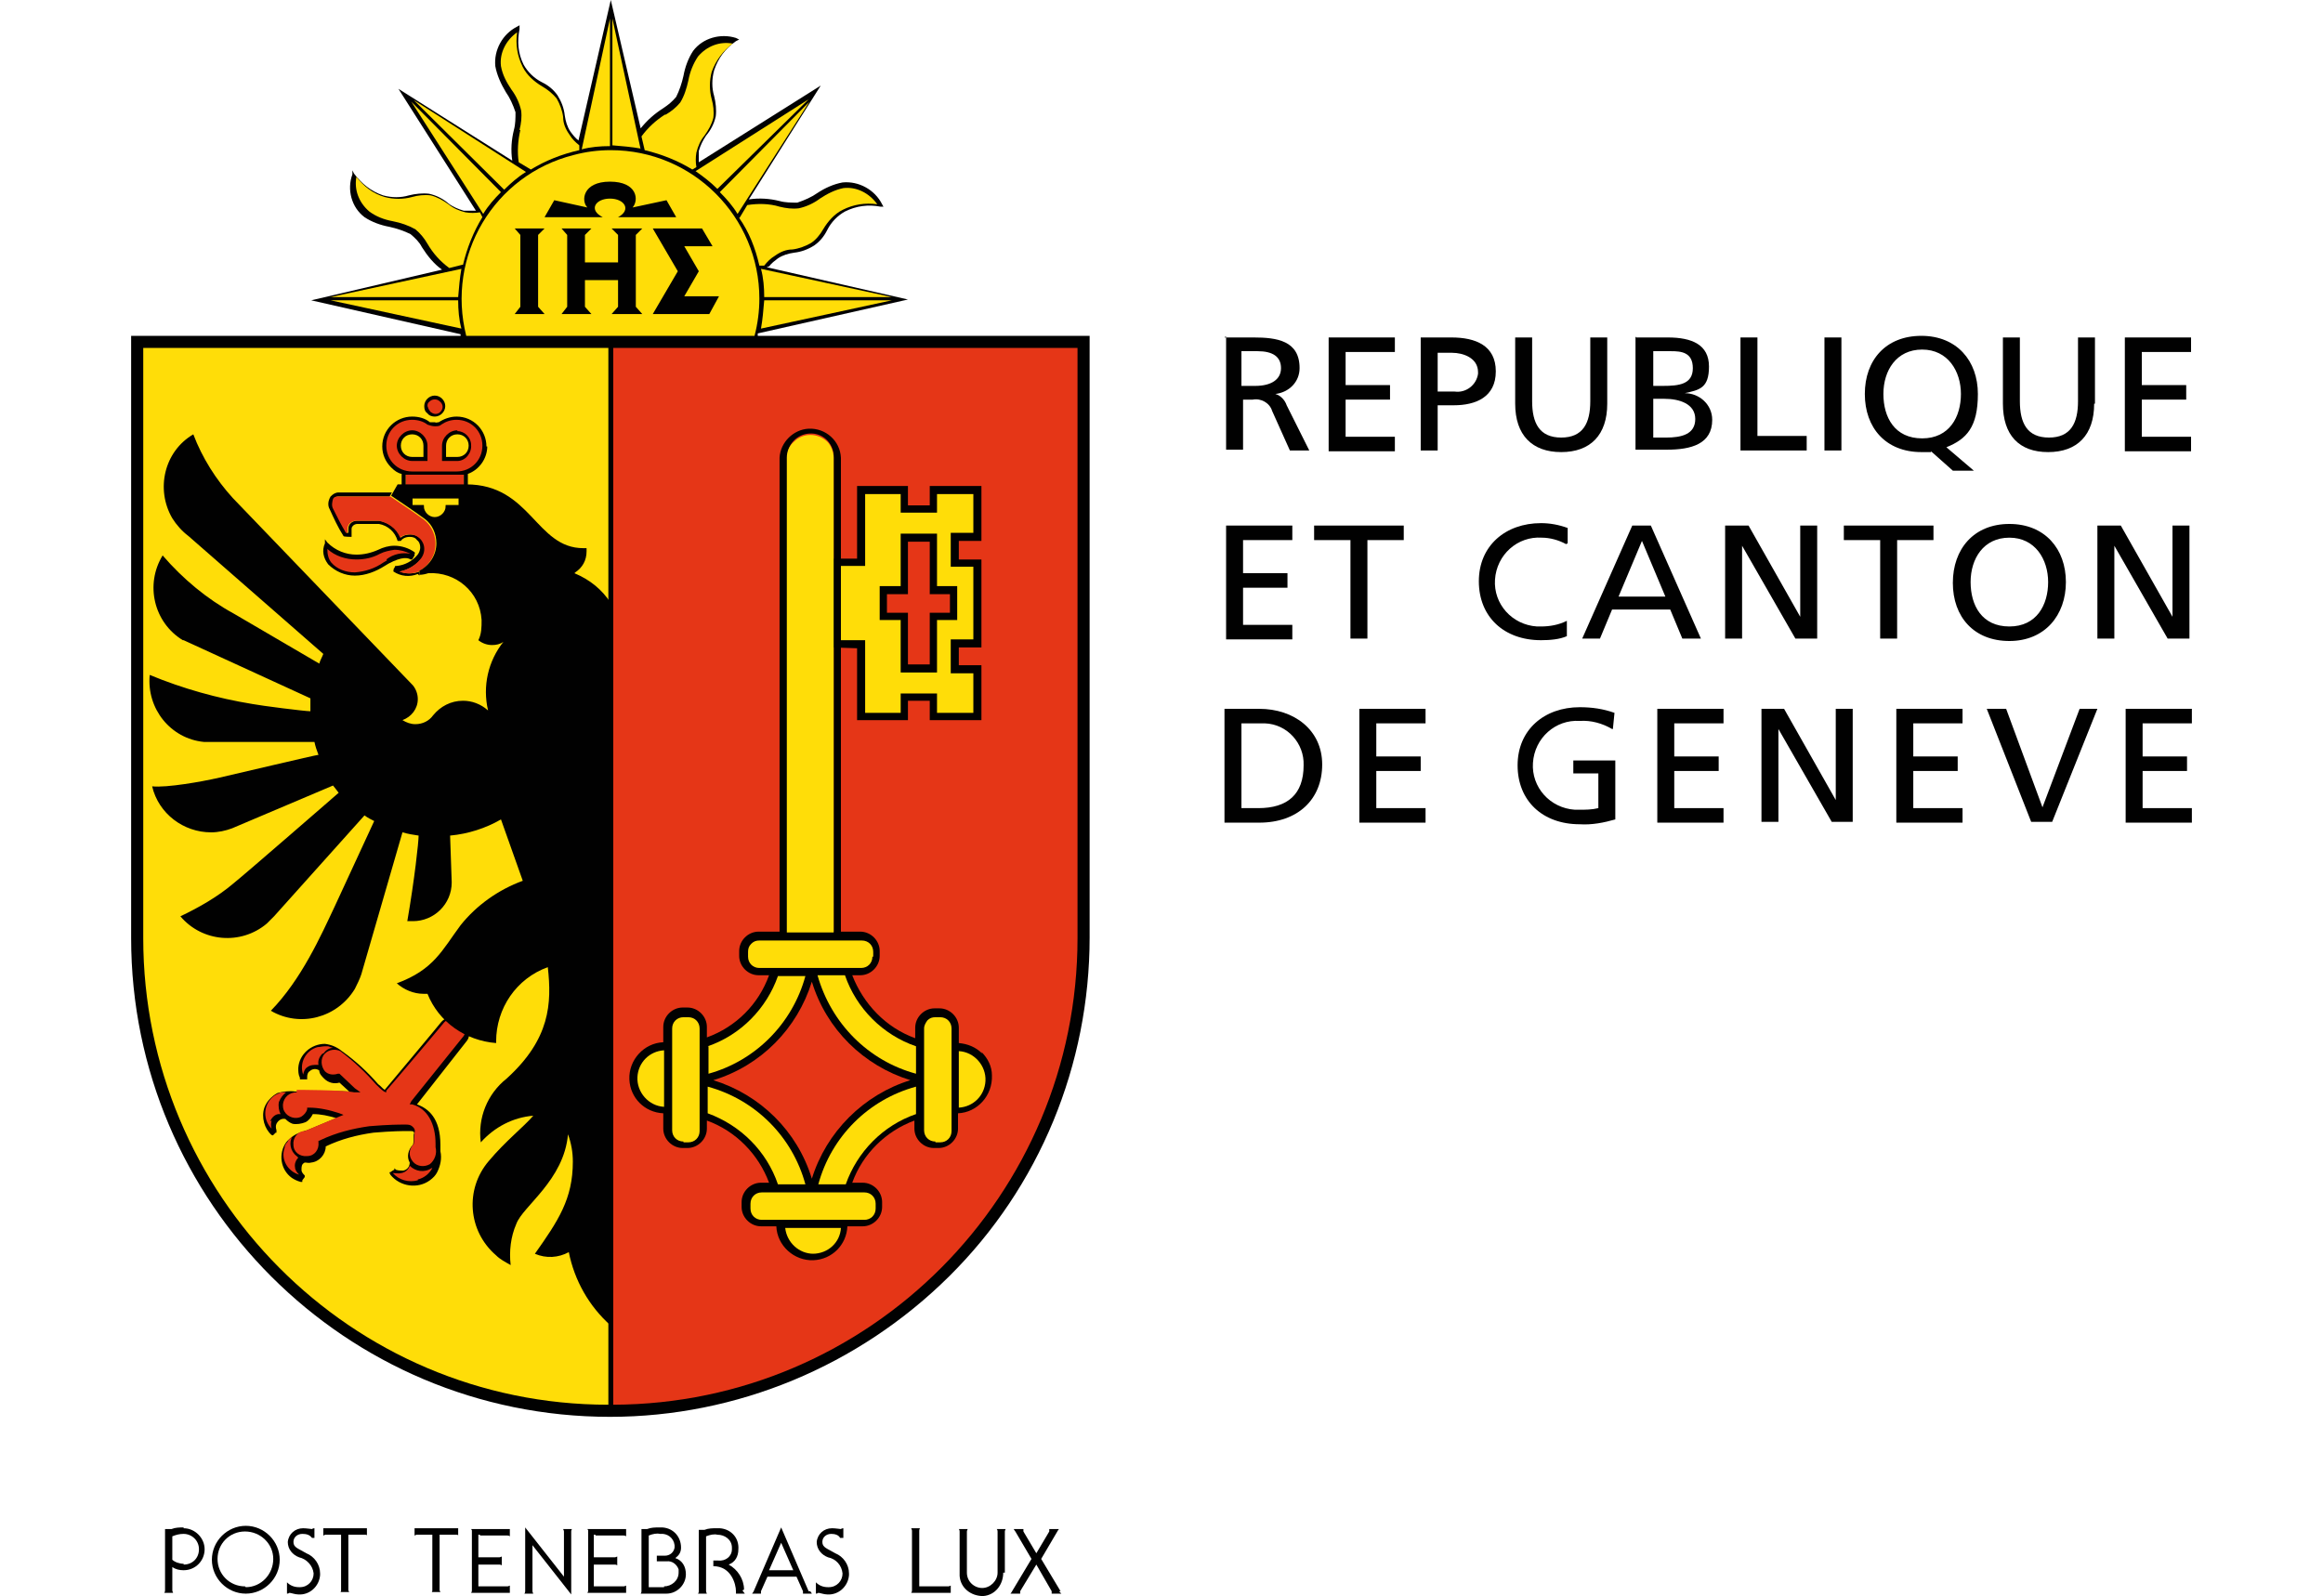 <?xml version="1.0" encoding="UTF-8"?>
<svg xmlns="http://www.w3.org/2000/svg" version="1.1" viewBox="0 0 255.2 197.7" width="74.91" height="51.48">
  <defs>
    <style>
      .cls-1 {
        stroke: #e20e18;
        stroke-width: .3px;
      }

      .cls-1, .cls-2 {
        fill: none;
      }

      .cls-3 {
        fill: #010101;
      }

      .cls-2 {
        stroke-width: 6.7px;
      }

      .cls-2, .cls-4 {
        stroke: #010101;
      }

      .cls-5, .cls-4 {
        fill: #ffdd08;
      }

      .cls-6 {
        fill: #e53617;
      }

      .cls-4 {
        stroke-width: .3px;
      }
    </style>
  </defs>
  <!-- Generator: Adobe Illustrator 28.7.1, SVG Export Plug-In . SVG Version: 1.2.0 Build 142)  -->
  <g>
    <g id="Textes_et_partenaires">
      <path class="cls-3" d="M79,33c.3-.4.7-.7,1.1-1,.6-.4,1.3-.6,2-.7.9-.1,1.7-.4,2.5-.9.7-.5,1.2-1.1,1.6-1.9.5-1,1.3-1.8,2.2-2.3,1.4-.7,2.9-.9,4.4-.6h.4c0,.1-.2-.3-.2-.3-.9-1.8-2.9-2.9-4.9-2.7-1.1.2-2.2.7-3.1,1.3-.7.5-1.6.9-2.5,1.2-.7,0-1.5,0-2.2-.2-1.2-.3-2.5-.4-3.8-.2l8.9-14.1-15.1,9.5c0-.5,0-1,0-1.4.2-.7.5-1.3.9-1.9.6-.7,1-1.5,1.2-2.4.1-.8,0-1.7-.2-2.5-.3-1-.3-2.1,0-3.2.5-1.5,1.4-2.7,2.7-3.6l.4-.2-.4-.2c-1.9-.6-4.1,0-5.3,1.6-.6.9-1,2-1.2,3.1-.2.9-.5,1.8-.9,2.6-.5.6-1,1-1.6,1.4-1.1.7-2,1.5-2.8,2.5L59.4,0l-4,17.4c-.4-.3-.7-.7-1-1.1-.4-.6-.6-1.3-.7-2-.1-.9-.4-1.7-.9-2.5-.5-.7-1.1-1.2-1.9-1.6-1-.5-1.8-1.3-2.3-2.2-.7-1.4-.8-2.9-.5-4.4v-.5c.1,0-.3.2-.3.2-1.8.9-2.9,2.9-2.7,4.9.2,1.1.7,2.2,1.3,3.2.5.7.9,1.6,1.2,2.5,0,.7,0,1.5-.2,2.2-.3,1.2-.4,2.5-.2,3.8l-14.1-8.9,9.6,15.1c-.5,0-1,0-1.5,0-.7-.2-1.4-.5-1.9-.9-.7-.6-1.5-1-2.4-1.2-.8-.1-1.7,0-2.5.2-1,.3-2.1.3-3.2,0-1.5-.5-2.7-1.5-3.6-2.7l-.2-.4v.5c-.7,1.9-.1,4.1,1.5,5.3.9.6,2,1,3.1,1.2.9.2,1.8.5,2.6.9.6.5,1.1,1,1.4,1.6.7,1.1,1.5,2.1,2.5,2.8l-16.2,3.8,18.5,4.2c0,.1,0,.2,0,.3h36.8s0-.3,0-.4l18.6-4.2-17.5-4Z"/>
      <path class="cls-3" d="M0,41.6v74.6c0,32.8,26.6,59.3,59.3,59.3,15.7,0,30.8-6.3,42-17.4,11.2-11.1,17.4-26.2,17.4-42V41.6H0Z"/>
      <path class="cls-5" d="M1.5,116.2V43.1h57.6v130.9c-31.9,0-57.6-26-57.6-57.8Z"/>
      <path class="cls-6" d="M117.2,116.2c0,31.8-25.7,57.7-57.5,57.8V43.1h57.5v73Z"/>
      <polyline class="cls-2" points="99 134.7 99 134.7 99 134.7 99 134.7 99 134.7 99 134.7 99 134.7"/>
      <path class="cls-3" d="M87.9,115.5v-58.8c-.1-2.1-1.9-3.7-4-3.6-1.9.1-3.5,1.7-3.6,3.6v58.8h1v-58.8c-.1-1.6,1.1-2.9,2.7-3,1.6-.1,2.9,1.1,3,2.7,0,.1,0,.2,0,.4v58.8h1,0Z"/>
      <path class="cls-3" d="M35.1,68.4c-.7-.5-1.6-.8-2.5-.8-.7,0-1.4.2-2,.5-.9.4-1.8.6-2.7.6-1.3,0-2.6-.5-3.6-1.5l-.3-.4v.5c-.4.9-.2,1.8.4,2.6.9.9,2.1,1.4,3.3,1.4,1.3,0,2.6-.5,3.7-1.2l.5-.3c1.7-.9,2.4-.7,2.7-.5h.2c0,0,0,0,0,0l.3-.5v-.2c.1,0,0-.2,0-.2Z"/>
      <path class="cls-3" d="M37.6,51.6c.7,0,1.3-.6,1.3-1.3s-.6-1.3-1.3-1.3c-.7,0-1.3.6-1.3,1.3h0c0,.4.1.7.4.9.2.3.6.4.9.4Z"/>
      <line class="cls-1" x1="51.7" y1="140.3" x2="45.7" y2="146.2"/>
      <path class="cls-3" d="M105.4,130.5c-.8-.8-1.8-1.2-2.9-1.3v-1.9c0-1.3-1.1-2.4-2.4-2.4h-.6c-1.3,0-2.4,1.1-2.4,2.4v1.3c-3.6-1.3-6.4-4.2-7.8-7.8h1c1.3,0,2.4-1.1,2.4-2.4v-.6c0-1.3-1.1-2.4-2.4-2.4h-12.6c-1.3,0-2.4,1.1-2.4,2.4v.6c0,1.3,1.1,2.4,2.4,2.4h1.3c-1.3,3.6-4.1,6.4-7.7,7.7v-1.3c0-1.3-1.1-2.4-2.4-2.4h-.6c-1.3,0-2.4,1.1-2.4,2.4v1.9c-2.4.1-4.3,2.2-4.2,4.6.1,2.3,1.9,4.1,4.2,4.2v1.9c0,1.3,1.1,2.4,2.4,2.4h.6c1.3,0,2.4-1.1,2.4-2.4v-1c3.6,1.3,6.4,4.2,7.7,7.7h-1c-1.3,0-2.4,1.1-2.4,2.4v.6c0,1.3,1.1,2.4,2.4,2.4h1.9c.1,2.4,2.2,4.3,4.6,4.2,2.3-.1,4.1-1.9,4.2-4.2h1.9c1.3,0,2.4-1.1,2.4-2.4v-.6c0-1.3-1.1-2.4-2.4-2.4h-1.3c1.3-3.6,4.2-6.4,7.7-7.7v1c0,1.3,1.1,2.4,2.4,2.4h.6c1.3,0,2.4-1.1,2.4-2.4v-1.9c2.4-.1,4.3-2.2,4.2-4.7,0-1.1-.5-2.1-1.3-2.9Z"/>
      <path class="cls-5" d="M84.5,155.3c-1.8,0-3.3-1.4-3.5-3.2h6.9c-.1,1.8-1.6,3.2-3.5,3.2Z"/>
      <path class="cls-5" d="M66,137.1c-1.9-.1-3.4-1.8-3.3-3.7.1-1.8,1.5-3.2,3.3-3.3v6.9Z"/>
      <path class="cls-5" d="M71.4,129.6c4.1-1.4,7.3-4.7,8.7-8.7h3.4c-1.6,5.9-6.2,10.5-12,12.1v-3.4Z"/>
      <path class="cls-6" d="M84.3,121.6c1.8,5.9,6.4,10.4,12.2,12.2-5.8,1.8-10.4,6.4-12.2,12.2-1.8-5.9-6.4-10.4-12.2-12.2,5.9-1.8,10.4-6.4,12.2-12.2Z"/>
      <path class="cls-5" d="M71.4,138v-3.4c5.9,1.6,10.5,6.2,12.1,12.1h-3.4c-1.4-4.1-4.6-7.3-8.7-8.8Z"/>
      <path class="cls-5" d="M97.2,138c-4.1,1.4-7.3,4.7-8.7,8.7h-3.4c1.6-5.9,6.2-10.5,12.1-12.1v3.4h0Z"/>
      <path class="cls-5" d="M97.2,133c-5.9-1.6-10.5-6.2-12.2-12.2h3.4c1.4,4.1,4.7,7.4,8.8,8.8v3.4Z"/>
      <path class="cls-3" d="M10,193.2c0-2.3,1.9-4.2,4.2-4.2s4.2,1.9,4.2,4.2c0,2.3-1.9,4.2-4.2,4.2h0c-2.3,0-4.2-1.9-4.2-4.2ZM14.2,196.6c1.9,0,3.4-1.6,3.4-3.5,0-1.9-1.6-3.4-3.5-3.4-1.9,0-3.4,1.5-3.4,3.4,0,1.9,1.5,3.4,3.4,3.4h0Z"/>
      <path class="cls-3" d="M35.1,189.3v.9c0,0,.1,0,.2-.1h2v6.9c0,0,0,.2-.1.2h1.1c0,0-.1-.2-.1-.2v-6.9h2.1c0,0,.2,0,.2.1v-.9h-5.3Z"/>
      <path class="cls-3" d="M23.8,189.3v.9c0,0,.1,0,.2-.1h2v6.9c0,0,0,.2-.1.2h1.1c0,0-.1-.2-.1-.2v-6.9h2.1c0,0,.2,0,.2.1v-.9h-5.3Z"/>
      <path class="cls-3" d="M43.2,190.2h3.4c0,0,.2,0,.3.1v-.9h-4.8c0,0,.1.1.1.2v7.4c0,0,0,.2-.1.3h4.8v-.9c0,0-.2.1-.3.1h-3.5s0,0-.1,0v-2.7h2.6c0,0,.2,0,.3.1v-1.1c0,0-.2.1-.3.1h-2.6v-2.8h.2,0Z"/>
      <path class="cls-3" d="M57.5,190.2h3.5c0,0,.2,0,.3.1v-.9h-4.8c0,0,.1.1.1.2v7.4c0,0,0,.2-.1.3h4.8v-.9c0,0-.2.1-.3.1h-3.5c0,0-.1,0-.2,0v-2.7h2.6c0,0,.2,0,.3.1v-1.1c0,0-.2.1-.3.1h-2.6v-2.8h.2Z"/>
      <path class="cls-3" d="M54.4,189.4h-.9c0,0,.1.2.1.3v5.6l-4.8-6.1v7.9c0,0,0,.2-.1.3h1.1c0,0-.1-.2-.1-.3v-5.7l4.8,6.1v-7.8c0,0,0-.2.1-.3h-.1Z"/>
      <path class="cls-3" d="M6.5,189.2c-.5,0-1,0-1.5.2-.1,0-.2,0-.3,0,0,0-.1,0-.2,0h-.3c0-.1,0,7.6,0,7.6,0,0,0,.2-.1.3h1.1c0,0-.1-.2-.1-.3v-2.9c.4.3.9.4,1.4.4,1.5,0,2.6-1.2,2.6-2.6s-1.2-2.6-2.6-2.6ZM6.5,193.7c-.5,0-1.1-.2-1.4-.5v-2.9c.5-.2.9-.3,1.4-.3,1,0,1.9.8,1.9,1.9s-.8,1.9-1.9,1.9h0Z"/>
      <path class="cls-3" d="M22.7,190.5v-1.2c0,0-.2,0-.3.1-.1,0-.7-.1-1.1-.1-1,0-1.8.7-1.9,1.7,0,0,0,0,0,0,0,.9.6,1.6,1.4,1.9.9.2,1.7,1,1.8,2,0,.9-.7,1.7-1.7,1.7h-.1c-.6,0-1.1-.2-1.5-.6v1.4c0,0,.2,0,.3-.1.2,0,.7.2,1.1.2,1.4.1,2.6-1,2.7-2.4,0,0,0-.1,0-.2,0-1.1-.7-2.1-1.7-2.5-1-.6-1.6-.7-1.6-1.4,0-.6.5-1,1.1-1,0,0,0,0,0,0,.5,0,.9.1,1.2.5Z"/>
      <path class="cls-3" d="M67.5,192.9c.4-.3.6-.7.6-1.2,0-1.3-.9-2.4-2.3-2.5-.1,0-.3,0-.4,0-.5,0-1,0-1.5.2,0,0-.2,0-.3,0,0,0-.1,0-.2,0h-.2c0,0,0,7.7,0,7.7,0,0,0,.2-.1.3h3.2c1.3,0,2.4-1.1,2.4-2.4,0-.9-.4-1.7-1.3-2ZM66,196.6h-1.9v-6.4c.5-.2,1-.3,1.4-.2.9-.1,1.7.5,1.8,1.4,0,.1,0,.2,0,.3-.1.6-.6,1-1.2,1h-1v.7h1.2c.7-.1,1.3.4,1.5,1,0,.1,0,.3,0,.4,0,1-.9,1.7-1.8,1.7Z"/>
      <path class="cls-3" d="M75.9,196.9c0-1.3-.8-2.5-1.9-3.1.8-.3,1.2-1,1.2-1.9.1-1.4-.9-2.5-2.3-2.6-.1,0-.2,0-.4,0-.5,0-1,0-1.5.2,0,0-.2,0-.3,0,0,0-.1,0-.2,0h-.2c0-.1,0,7.6,0,7.6,0,0,0,.2-.1.3h1.1c0,0-.1-.2-.1-.3v-6.8c.5-.2,1-.3,1.4-.2.9,0,1.8.6,1.8,1.6,0,0,0,.2,0,.2,0,.9-.8,1.5-1.7,1.4,0,0-.1,0-.2,0h-.4v.7c2.2,0,2.8,2.2,2.8,3.1v.3h1.1c-.1-.1-.2-.3-.3-.4Z"/>
      <path class="cls-3" d="M83.9,197.1l-3.4-7.9-3.4,7.9c0,0-.1.2-.2.3h1.1c0,0,0-.2,0-.3l.8-1.8h3.6l.8,1.8c0,0,0,.2,0,.3h1.1c0,0-.1-.2-.2-.3ZM79,194.5l1.5-3.4,1.5,3.4h-3Z"/>
      <path class="cls-3" d="M88.2,190.5v-1.2c0,0-.2,0-.3.1-.1,0-.7-.1-1.1-.1-1,0-1.8.7-1.9,1.7,0,0,0,0,0,0,0,.9.6,1.6,1.4,1.9,1,.2,1.7,1,1.8,2,0,.9-.7,1.7-1.7,1.7,0,0,0,0-.1,0-.6,0-1.1-.2-1.5-.6v1.4c0,0,.2,0,.3-.1.2,0,.7.2,1.1.2,1.4.1,2.6-1,2.7-2.4,0,0,0-.1,0-.2,0-1.1-.7-2.1-1.7-2.5-1-.6-1.6-.7-1.6-1.4,0-.6.5-1,1.1-1h0c.4,0,.9.1,1.1.5Z"/>
      <path class="cls-3" d="M115.1,197.1l-2.4-4,2-3.4c0,0,.1-.2.2-.3h-1.2c0,0,0,.2,0,.3l-1.6,2.7-1.6-2.7c0,0,0-.2,0-.3h-1.2c0,0,.1.2.2.3l2,3.4-2.4,4c0,0-.1.2-.2.3h1.2c0,0,0-.2,0-.3l2-3.3,1.9,3.3c0,0,0,.2,0,.3h1.2c0,0-.2-.2-.3-.3Z"/>
      <path class="cls-3" d="M108,194.8c0,1.5-1,2.8-2.5,2.9-1.5,0-2.8-1-2.9-2.5,0-.1,0-.2,0-.4h0v-5.1c0,0,0-.2-.1-.3h1.1c0,0-.1.2-.1.3v5.1h0c0,1.1.9,1.9,1.9,1.9s1.9-.9,1.9-1.9h0v-5.1c0,0,0-.2-.1-.3h1.1c0,0-.1.2-.1.3v5.1h0Z"/>
      <path class="cls-3" d="M101.3,196.5h-3.7v-6.9c0,0,0-.2.1-.3h-1.1c0,0,.1.2.1.3v7.4c0,0,0,.2-.1.3h4.9v-.9c0,0-.2.1-.3.1Z"/>
      <rect class="cls-6" x="34" y="58.7" width="7.2" height="1.4"/>
      <polygon class="cls-3" points="98.9 60.2 98.9 62.6 96.2 62.6 96.2 60.2 89.9 60.2 89.9 69.2 86.9 69.2 86.9 80.2 89.9 80.3 89.9 89.2 96.2 89.2 96.2 86.8 98.9 86.8 98.9 89.2 105.3 89.2 105.3 82.4 102.5 82.4 102.5 80.2 105.3 80.2 105.3 69.3 102.5 69.3 102.5 67 105.3 67 105.3 60.2 98.9 60.2"/>
      <polygon class="cls-5" points="104.3 66 101.5 66 101.5 70.2 104.3 70.2 104.3 79.2 101.5 79.2 101.5 83.4 104.3 83.4 104.3 88.3 99.8 88.3 99.8 85.9 95.3 85.9 95.3 88.3 90.9 88.3 90.9 79.3 87.9 79.3 87.9 70.1 90.9 70.1 90.9 61.2 95.3 61.2 95.3 63.5 99.8 63.5 99.8 61.2 104.3 61.2 104.3 66"/>
      <polygon class="cls-3" points="99.8 72.6 99.8 66.1 95.3 66.1 95.3 72.6 92.7 72.6 92.7 76.8 95.3 76.8 95.3 83.3 99.8 83.3 99.8 76.8 102.3 76.8 102.3 72.6 99.8 72.6"/>
      <polygon class="cls-6" points="98.9 82.3 96.2 82.3 96.2 75.9 93.6 75.9 93.6 73.6 96.2 73.6 96.2 67.1 98.9 67.1 98.9 73.6 101.4 73.6 101.4 75.9 98.9 75.9 98.9 82.3"/>
      <path class="cls-5" d="M81.2,115.5v-58.8c0-.8.3-1.5.9-2,1.1-1.1,2.9-1.1,4.1,0,.5.5.8,1.3.8,2v58.8h-5.8Z"/>
      <path class="cls-5" d="M99.6,141.4c-.8,0-1.4-.6-1.4-1.4v-12.6c0-.4.2-.7.4-1,.3-.3.6-.4,1-.4h.6c.8,0,1.4.6,1.4,1.4v12.7c0,.8-.6,1.4-1.4,1.4h-.6Z"/>
      <path class="cls-5" d="M102.5,137.1v-6.9c1.9.1,3.4,1.8,3.3,3.7-.1,1.8-1.5,3.2-3.3,3.3Z"/>
      <path class="cls-5" d="M68.4,141.4c-.8,0-1.4-.6-1.4-1.4v-12.6c0-.8.6-1.4,1.4-1.4h.6c.8,0,1.4.6,1.4,1.4v12.7c0,.8-.6,1.4-1.4,1.4h-.6Z"/>
      <path class="cls-5" d="M91.8,118.5c0,.8-.6,1.4-1.4,1.4h-12.6c-.8,0-1.4-.6-1.4-1.4v-.6c0-.4.1-.7.4-1,.3-.3.6-.4,1-.4h12.7c.8,0,1.4.6,1.4,1.4v.6h0Z"/>
      <path class="cls-5" d="M76.7,149.1c0-.8.6-1.4,1.4-1.4h12.7c.8,0,1.4.6,1.4,1.4v.6c0,.8-.6,1.4-1.4,1.4h-12.7c-.8,0-1.4-.6-1.4-1.4v-.6Z"/>
      <path class="cls-6" d="M31.7,69.4l-.5.3c-1,.7-2.2,1.1-3.5,1.2-1.1,0-2.2-.4-2.9-1.2-.4-.5-.5-1.1-.5-1.7,1,.9,2.3,1.3,3.6,1.3,1,0,2-.2,2.9-.7.6-.3,1.2-.4,1.8-.5.7,0,1.4.2,2,.5h0c-1-.2-2.1,0-3,.7Z"/>
      <path class="cls-6" d="M36.7,50.3c0-.2,0-.4.3-.6.3-.3.9-.3,1.2,0,.4.3.5.8.2,1.2-.3.4-.8.5-1.2.2,0,0-.2-.1-.2-.2-.2-.2-.2-.4-.3-.6Z"/>
      <path class="cls-3" d="M44,55.3c0-2-1.6-3.7-3.7-3.7h0c-.8,0-1.6.3-2.2.7-.2,0-.3.1-.5,0h0c-.2,0-.4,0-.6,0-.6-.5-1.4-.7-2.2-.7-2,0-3.7,1.6-3.7,3.7,0,1,.4,1.9,1.1,2.6.4.4.8.7,1.3.8v1.4h.5v-1.3c.3,0,.5,0,.8,0h5.6c.3,0,.5,0,.8,0v1.3h.5v-1.4c1.4-.5,2.4-1.9,2.4-3.4Z"/>
      <path class="cls-6" d="M40.4,58.4h-5.6c-1.8,0-3.2-1.4-3.2-3.2s1.4-3.2,3.2-3.2c.7,0,1.4.2,1.9.6.3.1.6.2.9.2h0c.3,0,.6,0,.8-.2.6-.4,1.2-.6,1.9-.6,1.8,0,3.2,1.4,3.2,3.2s-1.4,3.2-3.2,3.2Z"/>
      <path class="cls-3" d="M34.8,53.3c-1,0-1.9.9-1.9,1.9h0c0,1,.9,1.9,1.9,1.9h1.9v-1.9c0-1-.9-1.9-1.9-1.9h0Z"/>
      <path class="cls-3" d="M40.4,53.3c-1,0-1.9.9-1.9,1.9h0v1.9h1.9c1,0,1.8-1,1.7-2,0-.9-.8-1.7-1.7-1.7Z"/>
      <path class="cls-5" d="M36.2,56.6h-1.4c-.8,0-1.4-.6-1.4-1.4,0-.8.6-1.4,1.4-1.4s1.4.6,1.4,1.4h0v1.4h0Z"/>
      <path class="cls-5" d="M40.4,56.6h-1.4v-1.4c0-.8.6-1.4,1.4-1.4.8,0,1.4.6,1.4,1.4,0,.8-.6,1.4-1.4,1.4Z"/>
      <path class="cls-5" d="M94.2,36.8h-15.8c0-1.2-.1-2.4-.4-3.5l16.2,3.5Z"/>
      <path class="cls-5" d="M75.1,26.5c-.6-1-1.4-1.9-2.2-2.7l11.1-11.2-8.9,13.9Z"/>
      <path class="cls-5" d="M83.9,12.3l-11.3,11.1c-.8-.8-1.7-1.5-2.7-2.2l14-8.9Z"/>
      <path class="cls-5" d="M66.2,14.2c.7-.4,1.3-.9,1.8-1.5.5-.8.8-1.8,1-2.7.2-1.1.6-2.1,1.2-3,1.1-1.3,2.7-1.9,4.3-1.6-1.2.9-2.1,2.1-2.6,3.5-.3,1.1-.3,2.3,0,3.4.2.7.3,1.5.2,2.3-.2.8-.6,1.5-1.1,2.2-.5.6-.8,1.3-1,2.1-.1.6-.1,1.2,0,1.8l-.5.3c-1.8-1.1-3.8-1.9-5.9-2.4l-.4-1.7c.8-1.1,1.8-2,2.9-2.7Z"/>
      <path class="cls-5" d="M63.1,18.4c-1.1-.2-2.3-.3-3.5-.4V2.3c0,0,3.5,16.2,3.5,16.2Z"/>
      <path class="cls-5" d="M59.3,2.3v15.8c-1.2,0-2.4.1-3.5.4l3.5-16.2Z"/>
      <path class="cls-5" d="M48.1,16.1c.2-.8.3-1.6.2-2.4-.2-.9-.6-1.8-1.2-2.6-.6-.9-1.1-1.8-1.3-2.9-.2-1.6.6-3.2,2-4.2-.2,1.5,0,2.9.7,4.3.5,1,1.4,1.8,2.4,2.4.7.4,1.3.9,1.8,1.5.4.7.7,1.5.8,2.3,0,.8.3,1.5.8,2.2.3.5.7.9,1.2,1.3v.6c-2.2.5-4.2,1.3-6,2.4l-1.5-.9c-.2-1.3-.1-2.7.2-4Z"/>
      <path class="cls-5" d="M48.9,21.3c-1,.6-1.9,1.4-2.7,2.2l-11.2-11.1,13.9,8.9Z"/>
      <path class="cls-5" d="M34.7,12.6l11.1,11.2c-.8.8-1.6,1.7-2.2,2.7l-8.9-13.9Z"/>
      <path class="cls-5" d="M40.9,33.3c-.2,1.1-.3,2.3-.4,3.5h-15.8c0,0,16.2-3.5,16.2-3.5Z"/>
      <path class="cls-5" d="M24.7,37.2h15.8c0,1.2.1,2.4.4,3.5l-16.2-3.5Z"/>
      <path class="cls-5" d="M41,32.8l-1.6.4c-1.1-.8-2-1.8-2.7-3-.4-.7-.9-1.3-1.5-1.8-.9-.5-1.8-.8-2.8-1-1.1-.2-2.1-.6-2.9-1.2-1.3-1.1-1.9-2.7-1.6-4.3.9,1.2,2.1,2.1,3.5,2.5,1.1.3,2.3.3,3.4,0,.7-.2,1.5-.3,2.3-.2.8.2,1.5.6,2.2,1.1.6.5,1.3.8,2.1,1,.6.1,1.2.1,1.8,0l.3.6c-1.1,1.8-1.9,3.8-2.4,5.9Z"/>
      <path class="cls-5" d="M41.5,41.6c-2.5-9.9,3.4-19.9,13.3-22.4,1.5-.4,3-.6,4.6-.6,10.2,0,18.4,8.3,18.4,18.4,0,0,0,0,0,0,0,1.5-.2,3.1-.6,4.6h-35.7Z"/>
      <path class="cls-5" d="M75.4,26.9l.9-1.5c1.3-.2,2.7-.2,4,.2.8.2,1.6.3,2.4.2.9-.2,1.8-.6,2.6-1.2.9-.6,1.9-1.1,2.9-1.3,1.6-.2,3.2.6,4.2,2-1.5-.2-2.9,0-4.3.7-1,.5-1.8,1.4-2.4,2.4-.4.7-.9,1.3-1.5,1.7-.7.4-1.5.7-2.3.8-.8,0-1.5.3-2.2.8-.5.3-.9.7-1.3,1.2h-.6c-.5-2.2-1.3-4.2-2.5-5.9Z"/>
      <path class="cls-5" d="M78,40.7c.2-1.1.3-2.3.4-3.5h15.8c0,0-16.2,3.5-16.2,3.5Z"/>
      <path class="cls-3" d="M60.3,26.9h7.2l-1.2-2.1-4.2.9c.8-.9.6-3.2-2.8-3.2h0c-3.4,0-3.6,2.4-2.8,3.2l-4.1-.9-1.2,2.1h7.2c-1.8-.9-.9-2.3.9-2.3s2.7,1.4,1,2.3Z"/>
      <polygon class="cls-3" points="50.4 29.1 51.2 28.3 50.4 28.3 49.3 28.3 48.2 28.3 47.5 28.3 48.2 29.1 48.2 38 47.5 38.9 48.2 38.9 49.3 38.9 50.4 38.9 51.2 38.9 50.4 38 50.4 29.1"/>
      <polygon class="cls-3" points="62.5 29.1 63.3 28.3 62.5 28.3 61.4 28.3 60.3 28.3 59.5 28.3 60.3 29.1 60.3 32.5 56.2 32.5 56.2 29.1 57 28.3 56.2 28.3 55.1 28.3 54 28.3 53.3 28.3 54 29.1 54 38 53.3 38.9 54 38.9 55.1 38.9 56.2 38.9 57 38.9 56.2 38 56.2 34.7 60.3 34.7 60.3 38 59.5 38.9 60.3 38.9 61.4 38.9 62.5 38.9 63.3 38.9 62.5 38 62.5 29.1"/>
      <polygon class="cls-3" points="68.5 36.7 70.3 33.6 68.5 30.5 72 30.5 70.7 28.3 64.6 28.3 67.7 33.6 64.6 38.9 71.6 38.9 72.8 36.7 68.5 36.7"/>
      <path class="cls-3" d="M41.1,126.5c-.8-.7-2-.7-2.7.1-.3.4-6,7.2-7,8.4-.3-.2-.5-.5-.8-.7-1.3-1.5-2.8-2.9-4.5-4.1h0c-.6-.5-1.3-.8-2.1-.9-1.7,0-3.2,1.3-3.3,3,0,.4,0,.8.2,1.2v.2h.7c0,0,.2,0,.2,0v-.3c0-.3.1-.6.3-.7.3-.3.8-.4,1.2-.1,0,.4.3.7.6,1,.5.5,1.2.7,1.9.5l1.2,1.1c-2-.1-6.2,0-6.4,0h-.3c-.7-.1-1.5,0-2.2.2-.7.4-1.3,1-1.6,1.8-.4,1.2,0,2.6.9,3.4h.1c0,.1.1,0,.1,0l.3-.3h.1c0-.1,0-.3,0-.3-.1-.3-.1-.6,0-.8.2-.4.6-.7,1.1-.6.3.3.6.5.9.6.5.1,1.1,0,1.6-.2.4-.2.7-.6.9-1,1,0,1.9.2,2.9.5l-3.6,1.5c-.3.1-.4.1-.6.2-.8.2-1.5.7-2,1.3-1,1.4-.7,3.4.7,4.4.3.2.7.4,1.1.5h.2v-.2c0,0,.3-.4.3-.4v-.2c0,0,0,0,0,0-.2-.2-.4-.4-.4-.7,0-.4,0-.7.4-.9.3,0,.5.1.8,0,1-.1,1.8-1,1.8-2h0c1.9-.9,3.8-1.4,5.9-1.7,2.4-.2,3.6-.2,4.3-.2h.2c.2,0,.4,0,.5.1,0,0,.1.2,0,.3,0,.3,0,1.1-.1,1.3-.6.6-.8,1.5-.4,2.2,0,.5-.3.9-.8,1-.3,0-.6,0-.9-.1l-.2-.2v.2c-.1,0-.5.3-.5.3h-.1c0,.1.1.3.1.3,1.2,1.5,3.4,1.8,4.9.7.4-.3.7-.6.9-1,.4-.8.6-1.7.4-2.6v-.8c0-3.3-1.5-4.5-2.9-5l6.2-7.9h0c.5-.7.3-1.7-.4-2.3Z"/>
      <path class="cls-6" d="M35.5,146.2c-1.1.3-2.3,0-3.1-.9h0c.3,0,.7.1,1.1,0,.5-.1.9-.5,1-.9h0c.7.7,1.8.9,2.7.3h.1c0,0,0,0,0,0-.4.7-1,1.2-1.8,1.4Z"/>
      <path class="cls-6" d="M20.5,135.3h0c-.9,0-1.6.6-1.7,1.5,0,.3,0,.6.2.9.4.7,1.4,1,2.1.6.3-.2.6-.5.7-.9v-.2h.2c1.3,0,2.6.3,3.8.7l.5.2-.5.2-4.3,1.8c-.9,0-1.5.9-1.4,1.7,0,0,0,0,0,0,0,.9.8,1.5,1.7,1.4.9,0,1.5-.8,1.4-1.7v-.2h.1c0,0,.2-.1.2-.1,1.9-.9,3.9-1.4,6-1.7,2.4-.2,3.7-.2,4.3-.2h.2c.3,0,.6,0,.9.3.2.2.3.4.2.7,0,.4-.1,1.4-.1,1.4h0c0,0,0,0,0,0-.6.6-.7,1.5-.1,2.2.5.6,1.4.7,2.1.3.6-.5.9-1.3.7-2.1v-.4c0-2.5-1-4.4-2.9-4.9h-.3c0,0,.2-.4.2-.4l6.5-8.1h0c.3-.5.2-1.3-.3-1.7-.6-.6-1.5-.6-2.1,0-.3.4-6.9,8.2-7.2,8.5v.2c-.1,0-.3-.1-.3-.1-.4-.3-.7-.6-1-.9-1.3-1.5-2.8-2.9-4.4-4.1-.6-.3-1.4-.2-1.9.3-.6.6-.5,1.6,0,2.2.4.4,1,.5,1.6.3h.2c0,0,1.9,1.8,1.9,1.8l.7.5h-.8c-1.5-.3-7-.3-7.1-.3h0Z"/>
      <path class="cls-3" d="M35.7,71.3v-.5c-.8.3-1.7.3-2.4,0,1-.2,1.8-.7,2.5-1.4.4-.4.6-.9.6-1.4,0-1-.8-1.8-1.8-1.8h0c-.4,0-.9.1-1.2.4-.4-1.1-1.5-1.9-2.7-2.1h-2.7c-.6,0-1.1.4-1.1,1,0,0,0,0,0,.1v.4h-.2c-.6-1-1.1-2-1.6-3-.2-.4-.1-.8,0-1.2.1-.2.3-.3.6-.3h6.3l.3-.5h-6.6c-.4,0-.7.2-1,.5-.3.5-.4,1.1-.1,1.6.5,1.1,1,2.2,1.7,3.3h0c0,.1,1,.1,1,.1v-.9c0-.2,0-.3.2-.5.1-.1.3-.2.5-.2h2.7c1.1.2,2,1,2.3,2.1h.4c.2-.3.6-.5,1.1-.5.4,0,.7.1.9.4.3.2.4.6.4.9,0,.4-.2.8-.4,1-.6.7-1.5,1.2-2.5,1.3h-.2c0,.1-.2.4-.2.4v.2c-.1,0,0,.1,0,.1.9.6,2,.7,3,.3"/>
      <path class="cls-6" d="M32.1,61.5s3,2,4.2,2.9c1.6,1.3,1.9,3.8.5,5.4-.3.4-.7.7-1.2,1-.8.3-1.6.3-2.4,0,1-.2,1.9-.7,2.5-1.4.4-.4.6-.9.6-1.4,0-1-.8-1.8-1.8-1.8h0c-.4,0-.9.1-1.2.4-.4-1.1-1.5-1.9-2.7-2.1h-2.7c-.6,0-1.1.4-1.1,1,0,0,0,0,0,.1v.4h-.2c-.6-1-1.1-2-1.6-3-.2-.4-.1-.8,0-1.2.1-.2.3-.3.6-.3h6.3Z"/>
      <path class="cls-3" d="M55,70.9c.9-.6,1.4-1.5,1.4-2.6,0-.1,0-.3,0-.4h-.4c-5.9,0-6.5-7.9-14.5-7.9h-8.5l-.8,1.4s3,2,4.2,2.9c.9.7,1.4,1.8,1.4,3,0,1.4-.8,2.7-2.1,3.4v.5c.4,0,.8-.1,1.1-.2,3.4-.2,6.4,2.3,6.6,5.8,0,0,0,0,0,0,0,.9,0,1.7-.4,2.5.5.4,1.1.6,1.7.6.5,0,1-.1,1.4-.4-1.9,2.4-2.6,5.5-1.9,8.5-.9-.8-2-1.2-3.1-1.2-1.5,0-2.8.7-3.7,1.8-.5.7-1.3,1.1-2.2,1.1-.6,0-1.1-.2-1.6-.5,1.1-.4,1.9-1.4,1.9-2.6,0-.6-.2-1.2-.6-1.7l-22.3-23.2c-2.1-2.3-3.8-5-4.9-7.9-3.6,2.1-4.7,6.8-2.6,10.4.5.8,1.2,1.6,2,2.2l16.7,14.6h0c-.2.5-.4.8-.5,1.2l-10.6-6.2c-3.3-1.8-6.3-4.3-8.8-7.2-2.2,3.6-1.1,8.3,2.5,10.5,0,0,0,0,.1,0l15.7,7.2c0,.5,0,1.1,0,1.6h0c-.7,0-6.2-.7-7.2-.9-4.3-.7-8.6-1.9-12.7-3.6-.4,4.2,2.6,7.9,6.7,8.3.3,0,.5,0,.8,0h12.9c.1.5.3,1.1.5,1.6-.3,0-10.8,2.5-12.6,2.9s-6.2,1.2-8,1c.8,3.4,3.9,5.7,7.3,5.7.9,0,1.8-.2,2.6-.5l12.5-5.3h0c.3.4.5.6.7.9h0s-11.5,10-13,11.2c-2,1.7-4.3,3-6.6,4.1,2.7,3.2,7.5,3.6,10.7.9.3-.3.6-.6.9-.9l11.2-12.5h0c.4.3.8.5,1.2.7l-4.9,10.6c-1.7,3.6-4.1,9-7.9,12.9,3.6,2.1,8.2.9,10.4-2.7.3-.6.6-1.2.8-1.8l5.1-17.6c.7.2,1.3.3,2,.4,0,.8-.5,5.4-1.4,10.6.2,0,.5,0,.7,0,2.6,0,4.8-2.1,4.8-4.8h0l-.2-5.8h0c2.2-.2,4.4-.9,6.3-2l2.7,7.6c-3,1.1-5.7,3-7.7,5.5-2.3,3.1-3.3,5.5-7.9,7.2.9.8,2.1,1.3,3.3,1.3.2,0,.4,0,.5,0,1.4,3.5,4.7,5.8,8.5,6.1v-.2c0-4.1,2.5-7.8,6.4-9.2.5,4.5.3,8.9-5.1,13.8-2.4,1.9-3.6,4.9-3.2,7.9,1.7-1.9,4-3.1,6.5-3.3-1.2,1.4-3.4,3.1-5.5,5.6-3,3.5-2.6,8.7.9,11.7.5.5,1.1.8,1.8,1.2-.2-1.7,0-3.5.7-5.1.8-2.2,5.9-5.4,6.4-11.1.4,1.1.6,2.2.6,3.4,0,4.6-1.8,7.3-4.7,11.4,1.4.6,2.9.5,4.2-.2.7,3.5,2.5,6.7,5.2,9.1v-89.5c-1.1-1.7-2.6-2.9-4.5-3.7Z"/>
      <path class="cls-4" d="M39.3,62.7h1.4v-1.1h-6v1.1h1.4c0,.8.7,1.5,1.5,1.5s1.5-.7,1.5-1.5h0Z"/>
      <path class="cls-6" d="M23.7,130.5c-.4.4-.6.9-.5,1.4h-.1c-.5,0-.9,0-1.3.3-.3.2-.4.5-.5.9h0c-.5-1.4.3-3,1.8-3.4.3,0,.6-.1.9-.1h.4l.6.2c-.5,0-.9.3-1.2.7Z"/>
      <path class="cls-6" d="M17.4,138.8c-.1.3-.1.7,0,1h0c-1.1-1.1-1-2.8,0-3.8.2-.2.5-.4.7-.5.1,0,.3-.1.4-.2.2,0,.5,0,.7,0-.4.3-.7.7-.9,1.2-.1.5,0,1.1.2,1.5h-.3c-.5.1-.8.5-1,.9Z"/>
      <path class="cls-6" d="M20.3,144.6c0,.3.2.6.5.9h0c-1.4-.4-2.3-1.9-1.8-3.3,0-.3.2-.6.4-.8,0-.1.1-.2.2-.3.1-.1.3-.3.4-.4-.5.8-.3,1.9.5,2.5l.2.2c-.3.3-.5.8-.4,1.2Z"/>
      <rect class="cls-3" x="59.2" y="43.1" width=".5" height="130.8"/>
      <path class="cls-3" d="M135.4,41.8h3.6c2.9,0,5.7.4,5.7,3.8,0,1.7-1.3,3-3,3.2h0c.7.2,1.2.8,1.4,1.4l2.8,5.6h-2.4l-2.2-4.9c-.3-1-1.4-1.6-2.4-1.4h-1.2v6.2h-2.1v-14h-.1ZM137.4,47.8h1.8c2,0,3.2-.8,3.2-2.2s-1-2.1-2.9-2.1h-2v4.3Z"/>
      <path class="cls-3" d="M148.3,41.8h8.2v1.8h-6.1v4.1h5.5v1.8h-5.5v4.6h6.1v1.8h-8.2v-14h0Z"/>
      <path class="cls-3" d="M159.7,41.8h3.8c3,0,5.5,1,5.5,4.2s-2.5,4.2-5.2,4.2h-2v5.6h-2.1v-14ZM161.8,48.5h2.1c1.4.2,2.7-.8,2.9-2.2,0,0,0-.2,0-.2,0-1.8-1.9-2.4-3.2-2.4h-1.8v4.9h0Z"/>
      <path class="cls-3" d="M182.8,50c0,3.9-2.1,6-5.7,6s-5.7-2.1-5.7-6v-8.2h2.1v7.9c0,2.7.9,4.5,3.6,4.5s3.6-1.8,3.6-4.5v-7.9h2.1v8.2Z"/>
      <path class="cls-3" d="M186.4,41.8h3.9c3,0,5.1.9,5.1,3.6s-1.2,2.9-3,3.3h0c1.8,0,3.4,1.4,3.4,3.3,0,0,0,0,0,0,0,3-2.6,3.7-5.6,3.7h-3.9v-14ZM188.5,47.8h1.2c2,0,3.7-.2,3.7-2.2s-1.5-2.1-2.7-2.1h-2.2v4.3h0ZM188.5,54.2h1.6c1.9,0,3.6-.4,3.6-2.3s-2-2.5-3.8-2.5h-1.4v4.8h0Z"/>
      <path class="cls-3" d="M199.3,41.8h2.1v12.2h6.1v1.8h-8.2v-14Z"/>
      <path class="cls-3" d="M209.7,41.8h2.1v14h-2.1v-14Z"/>
      <path class="cls-3" d="M222.9,56c-.4,0-.8,0-1.2,0-4.4,0-7-3-7-7.2s2.6-7.2,7-7.2,7,3.1,7,7.2-1.4,5.6-3.9,6.6l3.4,2.9h-2.6l-2.7-2.4ZM221.8,54.3c3.4,0,4.8-2.7,4.8-5.5s-1.6-5.5-4.8-5.5c-3.2,0-4.8,2.6-4.8,5.5s1.4,5.5,4.8,5.5h0Z"/>
      <path class="cls-3" d="M243.1,50c0,3.9-2.1,6-5.7,6s-5.6-2.1-5.6-6v-8.2h2.1v7.9c0,2.7.9,4.5,3.6,4.5s3.6-1.8,3.6-4.5v-7.9h2.1v8.2h0Z"/>
      <path class="cls-3" d="M246.9,41.8h8.2v1.8h-6.1v4.1h5.5v1.8h-5.5v4.6h6.1v1.8h-8.2v-14h0Z"/>
      <path class="cls-3" d="M135.6,65.1h8.2v1.8h-6.1v4.1h5.5v1.8h-5.5v4.6h6.1v1.8h-8.2v-14Z"/>
      <path class="cls-3" d="M151,66.9h-4.5v-1.8h11.1v1.8h-4.5v12.2h-2.1v-12.2Z"/>
      <path class="cls-3" d="M177.7,67.4c-.9-.5-2-.8-3-.8-3-.2-5.6,2.1-5.8,5.2-.2,3,2.1,5.6,5.2,5.8.2,0,.3,0,.5,0,1.1,0,2.2-.2,3.2-.7v1.9c-.9.4-2.1.5-3.2.5-4.6,0-7.7-2.9-7.7-7.3s3.3-7.2,7.7-7.2c1.1,0,2.2.2,3.3.6v1.9Z"/>
      <path class="cls-3" d="M186,65.1h2.2l6.2,14h-2.3l-1.5-3.6h-7.2l-1.5,3.6h-2.2l6.2-14ZM187.1,67l-2.9,6.9h5.8l-2.9-6.9Z"/>
      <path class="cls-3" d="M197.5,65.1h2.8l6.4,11.3h0v-11.3h2.1v14h-2.7l-6.6-11.5h0v11.5h-2.1v-14h0Z"/>
      <path class="cls-3" d="M216.6,66.9h-4.5v-1.8h11.1v1.8h-4.5v12.2h-2.1v-12.2h0Z"/>
      <path class="cls-3" d="M232.6,64.9c4.4,0,7,3.1,7,7.2s-2.6,7.3-7,7.3-7-3-7-7.2,2.6-7.3,7-7.3ZM232.6,77.6c3.4,0,4.8-2.7,4.8-5.5s-1.6-5.5-4.8-5.5-4.8,2.6-4.8,5.5,1.4,5.5,4.8,5.5Z"/>
      <path class="cls-3" d="M243.6,65.1h2.8l6.4,11.3h0v-11.3h2.1v14h-2.7l-6.6-11.5h0v11.5h-2.1v-14h0Z"/>
      <path class="cls-3" d="M135.4,87.8h4.3c4.3,0,7.8,2.6,7.8,6.9s-3,7.2-7.8,7.2h-4.3v-14.1ZM137.4,100.1h2.2c3.6,0,5.6-1.7,5.6-5.3.1-2.7-2-5.1-4.8-5.2-.2,0-.3,0-.5,0h-2.4v10.5h0Z"/>
      <path class="cls-3" d="M152.1,87.8h8.2v1.8h-6.1v4.1h5.5v1.8h-5.5v4.6h6.1v1.8h-8.2v-14Z"/>
      <path class="cls-3" d="M183.4,90.3c-1.2-.7-2.6-1.1-4-1-3-.2-5.6,2.1-5.8,5.2-.2,3,2.1,5.6,5.2,5.8.2,0,.3,0,.5,0,.8,0,1.6,0,2.4-.2v-4.3h-3.1v-1.6h5.2v7.3c-1.4.4-2.9.7-4.4.6-4.6,0-7.7-2.9-7.7-7.3s3.3-7.2,7.7-7.2c1.5,0,2.9.2,4.3.7l-.2,2Z"/>
      <path class="cls-3" d="M189,87.8h8.2v1.8h-6.1v4.1h5.5v1.8h-5.5v4.6h6.1v1.8h-8.2v-14h0Z"/>
      <path class="cls-3" d="M201.9,87.8h2.8l6.4,11.3h0v-11.3h2.1v14h-2.6l-6.6-11.5h0v11.5h-2.1v-14h0Z"/>
      <path class="cls-3" d="M218.6,87.8h8.2v1.8h-6.1v4.1h5.5v1.8h-5.5v4.6h6.1v1.8h-8.2v-14Z"/>
      <path class="cls-3" d="M237.9,101.8h-2.6l-5.5-14h2.4l4.5,12.2h0l4.6-12.2h2.2l-5.6,14Z"/>
      <path class="cls-3" d="M247,87.8h8.2v1.8h-6.1v4.1h5.5v1.8h-5.5v4.6h6.1v1.8h-8.2v-14h0Z"/>
    </g>
  </g>
</svg>
